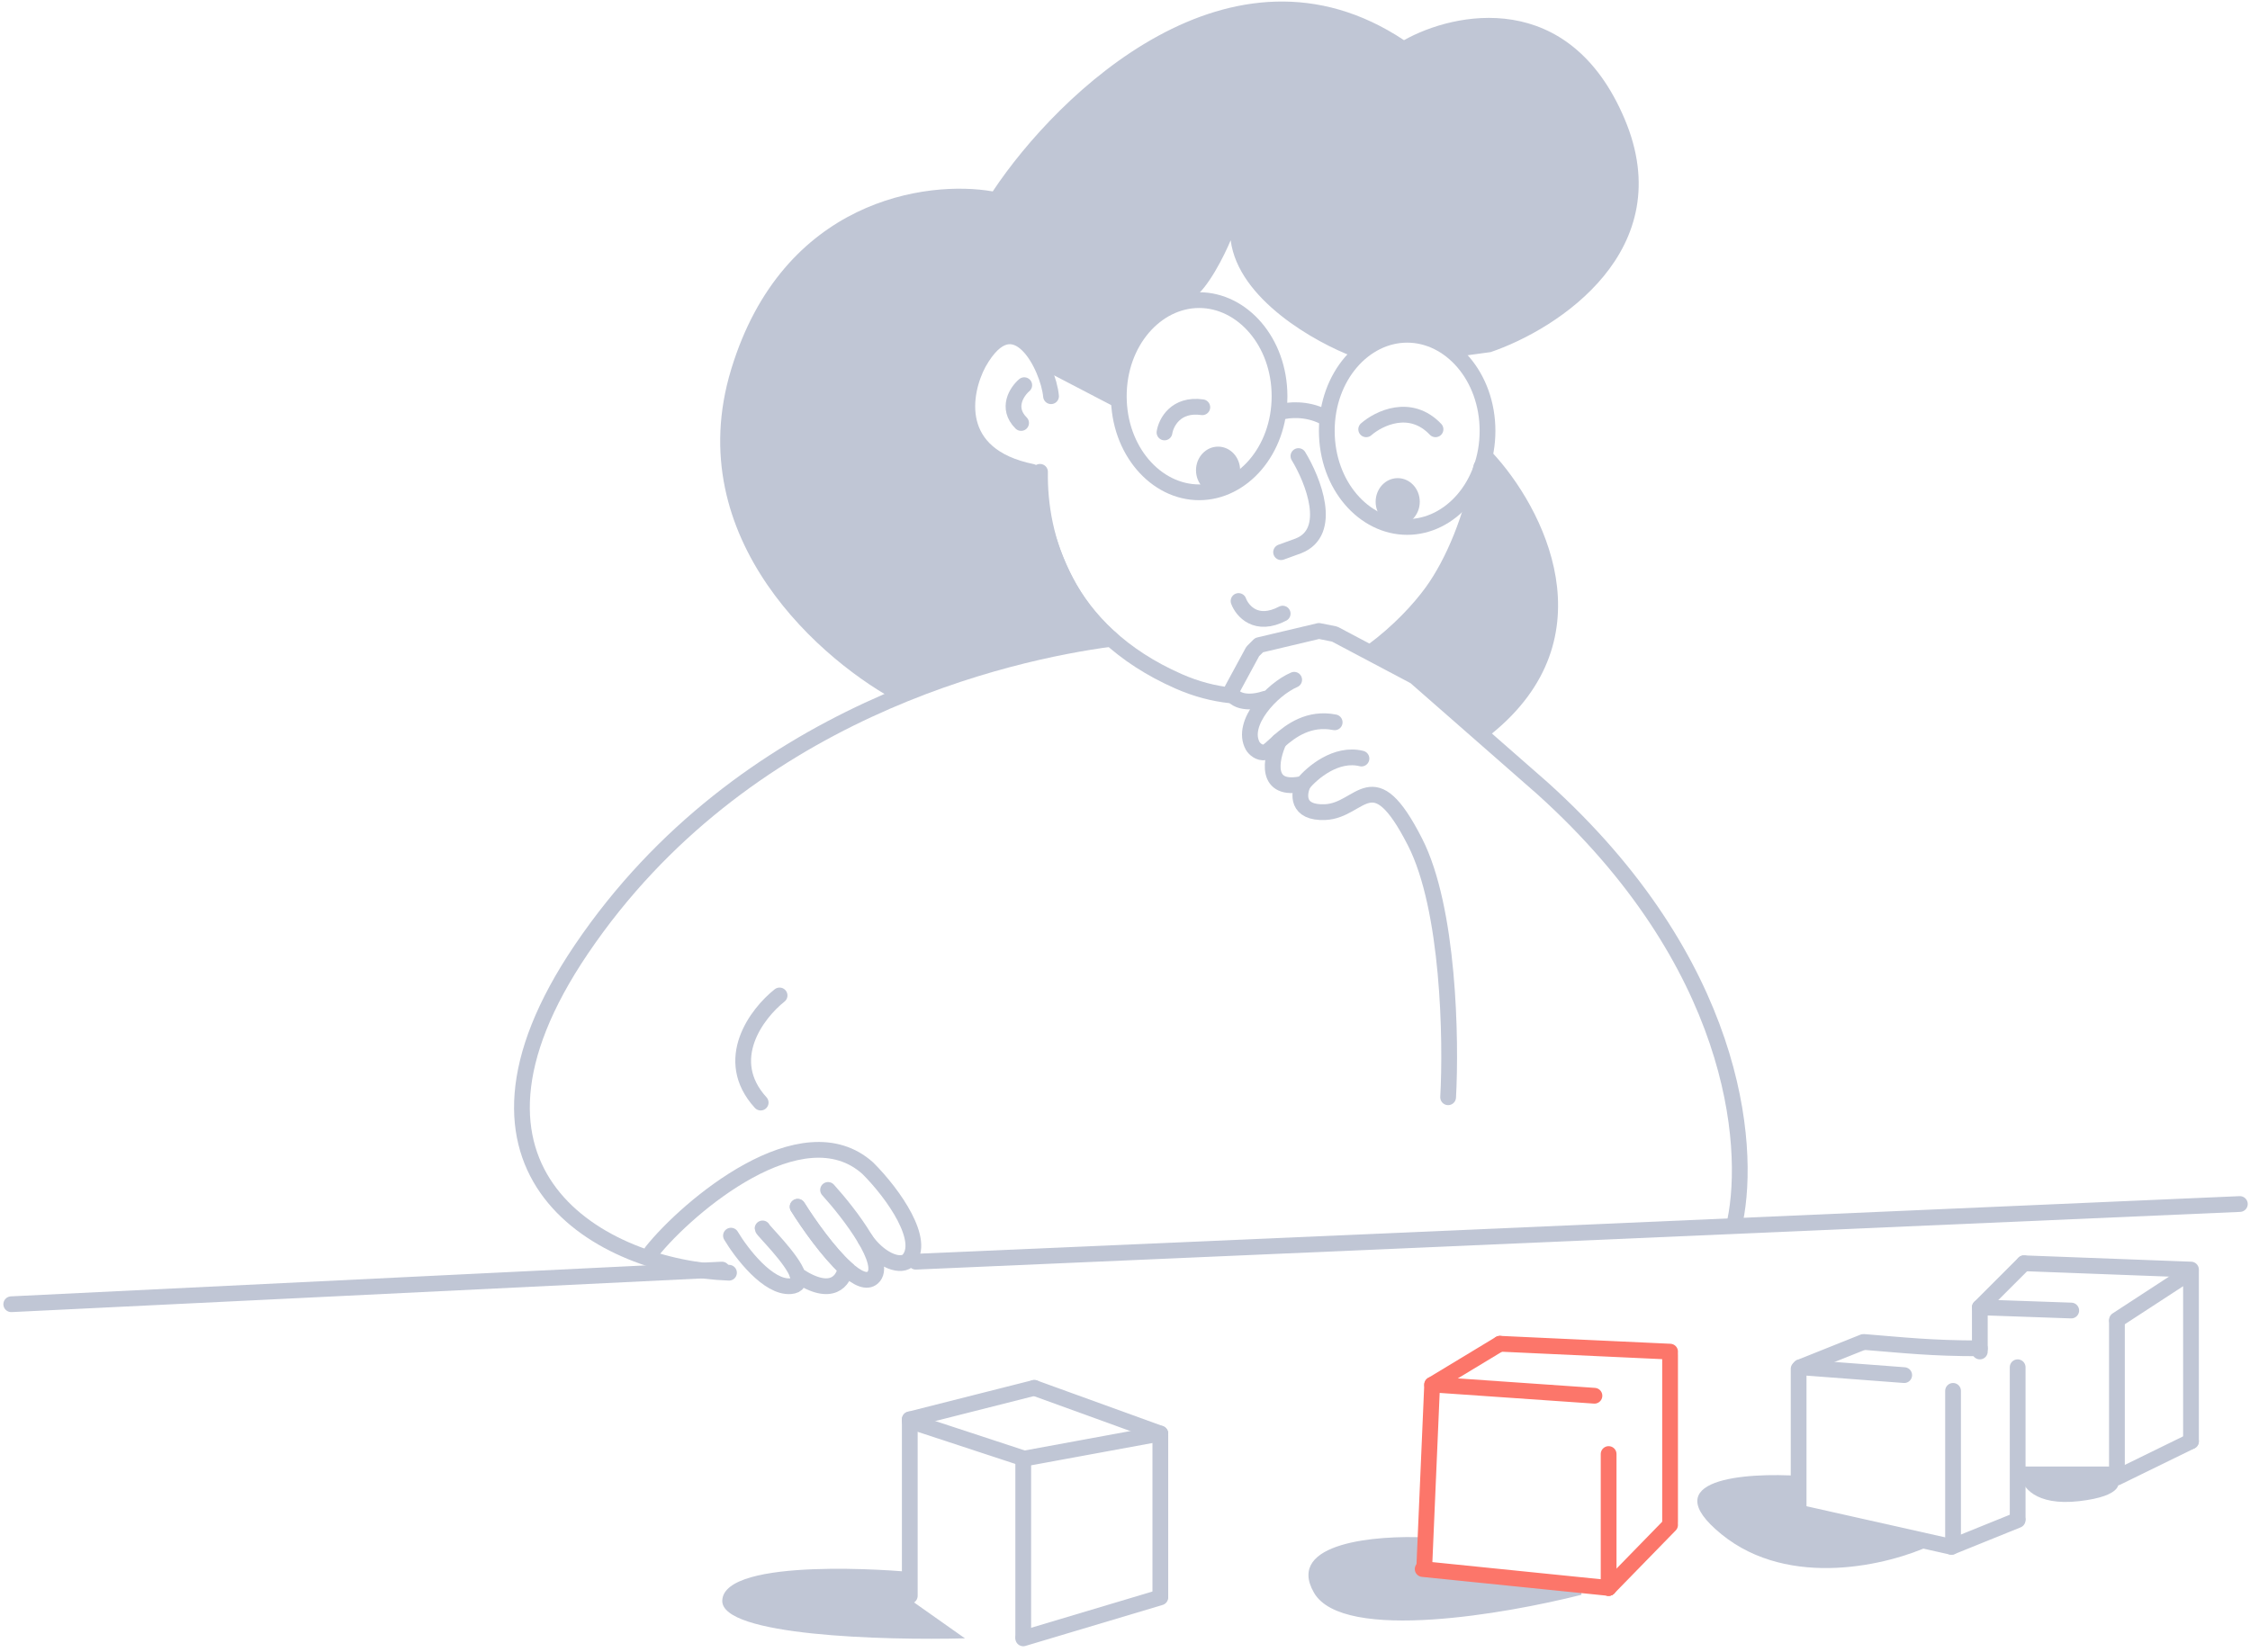<svg width="301" height="221" viewBox="0 0 301 221" fill="none" xmlns="http://www.w3.org/2000/svg">
<g clip-path="url(#clip0_148_668)">
<path d="M230.287 205.296C221.18 197.876 233.519 197.005 240.827 197.497V202.345L258.324 206.772C252.772 209.372 239.394 212.716 230.287 205.296Z" fill="#C0C6D5"/>
<path d="M278.139 200.869C272.237 201.544 270.48 198.902 270.339 197.496H282.987C283.831 198.34 284.041 200.195 278.139 200.869Z" fill="#C0C6D5"/>
<path d="M264.858 180.421C258.323 180.421 254.74 180 249.47 179.578" stroke="#C0C6D5" stroke-width="2.108" stroke-linecap="round"/>
<path d="M269.918 182.951V203.188" stroke="#C0C6D5" stroke-width="2.108" stroke-linecap="round"/>
<path d="M254.74 184.005L240.827 182.951" stroke="#C0C6D5" stroke-width="2.108" stroke-linecap="round"/>
<path d="M261.275 186.113V206.561" stroke="#C0C6D5" stroke-width="2.108" stroke-linecap="round"/>
<path d="M261.064 206.982L269.918 203.399" stroke="#C0C6D5" stroke-width="2.108" stroke-linecap="round"/>
<path d="M249.259 179.578L240.827 182.951" stroke="#C0C6D5" stroke-width="2.108" stroke-linecap="round"/>
<path d="M240.616 183.162V202.556" stroke="#C0C6D5" stroke-width="2.108" stroke-linecap="round"/>
<path d="M240.406 202.345L261.064 206.983" stroke="#C0C6D5" stroke-width="2.108" stroke-linecap="round"/>
<path d="M264.858 180.843V174.941" stroke="#C0C6D5" stroke-width="2.108" stroke-linecap="round"/>
<path d="M283.198 197.285V176.838" stroke="#C0C6D5" stroke-width="2.108" stroke-linecap="round"/>
<path d="M293.106 170.092V192.859" stroke="#C0C6D5" stroke-width="2.108" stroke-linecap="round"/>
<path d="M283.198 197.707L293.106 192.859" stroke="#C0C6D5" stroke-width="2.108" stroke-linecap="round"/>
<path d="M293.106 169.881L270.761 169.038" stroke="#C0C6D5" stroke-width="2.108" stroke-linecap="round"/>
<path d="M264.858 174.941L270.761 169.038" stroke="#C0C6D5" stroke-width="2.108" stroke-linecap="round"/>
<path d="M283.198 176.627L292.895 170.303" stroke="#C0C6D5" stroke-width="2.108" stroke-linecap="round"/>
<path d="M283.198 197.286H270.761" stroke="#C0C6D5" stroke-width="2.108" stroke-linecap="round"/>
<path d="M265.069 174.941L277.085 175.362" stroke="#C0C6D5" stroke-width="2.108" stroke-linecap="round"/>
<path d="M96.624 214.169C96.835 208.267 120.445 210.164 121.921 210.375V214.169L129.088 219.228C118.196 219.51 96.456 218.891 96.624 214.169Z" fill="#C0C6D5"/>
<path d="M155.227 213.537V192.035" stroke="#C0C6D5" stroke-width="2.108" stroke-linecap="round"/>
<path d="M136.887 219.018V195.408" stroke="#C0C6D5" stroke-width="2.108" stroke-linecap="round"/>
<path d="M121.709 213.537V189.927" stroke="#C0C6D5" stroke-width="2.108" stroke-linecap="round"/>
<path d="M121.709 189.927L138.363 185.711" stroke="#C0C6D5" stroke-width="2.108" stroke-linecap="round"/>
<path d="M155.227 191.824L136.887 195.197" stroke="#C0C6D5" stroke-width="2.108" stroke-linecap="round"/>
<path d="M136.887 219.229L155.227 213.748" stroke="#C0C6D5" stroke-width="2.108" stroke-linecap="round"/>
<path d="M155.227 191.824L138.363 185.711" stroke="#C0C6D5" stroke-width="2.108" stroke-linecap="round"/>
<path d="M121.709 190.138L137.098 195.197" stroke="#C0C6D5" stroke-width="2.108" stroke-linecap="round"/>
<path d="M190.745 210.586V210.773L190.931 210.795L211.518 213.193C206.195 214.532 198.555 216.03 191.659 216.488C187.965 216.734 184.497 216.68 181.716 216.149C178.925 215.616 176.883 214.613 175.961 213.01C175.488 212.188 175.272 211.469 175.254 210.841C175.235 210.216 175.412 209.67 175.748 209.187C176.426 208.212 177.76 207.485 179.47 206.966C182.813 205.952 187.429 205.779 190.745 205.938V210.586Z" fill="#C0C6D5" stroke="#C0C6D5" stroke-width="0.422"/>
<path d="M223.419 204.051L215.198 212.483L223.419 204.051Z" fill="#FC766A"/>
<path d="M223.419 204.051L215.198 212.483" stroke="#FC766A" stroke-width="2.108" stroke-linecap="round"/>
<path d="M213.301 186.765L192.01 185.289L213.301 186.765Z" fill="#FC766A"/>
<path d="M213.301 186.765L192.01 185.289" stroke="#FC766A" stroke-width="2.108" stroke-linecap="round"/>
<path d="M200.652 179.808L223.419 180.862L200.652 179.808Z" fill="#FC766A"/>
<path d="M200.652 179.808L223.419 180.862" stroke="#FC766A" stroke-width="2.108" stroke-linecap="round"/>
<path d="M191.588 185.289L190.534 209.742L191.588 185.289Z" fill="#FC766A"/>
<path d="M191.588 185.289L190.534 209.742" stroke="#FC766A" stroke-width="2.108" stroke-linecap="round"/>
<path d="M223.419 181.284V203.629V181.284Z" fill="#FC766A"/>
<path d="M223.419 181.284V203.629" stroke="#FC766A" stroke-width="2.108" stroke-linecap="round"/>
<path d="M215.198 194.565V212.483V194.565Z" fill="#FC766A"/>
<path d="M215.198 194.565V212.483" stroke="#FC766A" stroke-width="2.108" stroke-linecap="round"/>
<path d="M191.588 185.289L200.652 179.808L191.588 185.289Z" fill="#FC766A"/>
<path d="M191.588 185.289L200.652 179.808" stroke="#FC766A" stroke-width="2.108" stroke-linecap="round"/>
<path d="M215.198 212.483L190.323 209.953" stroke="#FC766A" stroke-width="2.108" stroke-linecap="round"/>
<path d="M171.382 55.125C172.296 54.844 174.713 54.577 177.074 55.757" stroke="#C0C6D5" stroke-width="2.108" stroke-linecap="round"/>
<path d="M162.95 66.087C164.58 66.087 165.901 64.671 165.901 62.925C165.901 61.178 164.58 59.763 162.95 59.763C161.32 59.763 159.999 61.178 159.999 62.925C159.999 64.671 161.32 66.087 162.95 66.087Z" fill="#C0C6D5"/>
<path d="M186.982 70.303C188.612 70.303 189.933 68.887 189.933 67.141C189.933 65.394 188.612 63.979 186.982 63.979C185.352 63.979 184.031 65.394 184.031 67.141C184.031 68.887 185.352 70.303 186.982 70.303Z" fill="#C0C6D5"/>
<path d="M155.783 57.865C155.994 56.53 157.301 53.987 160.842 54.493" stroke="#C0C6D5" stroke-width="2.108" stroke-linecap="round"/>
<path d="M182.766 57.444C184.452 55.968 188.668 53.902 192.041 57.444" stroke="#C0C6D5" stroke-width="2.108" stroke-linecap="round"/>
<path d="M173.701 61.027C175.669 64.26 178.423 71.188 173.701 73.043L171.382 73.886" stroke="#C0C6D5" stroke-width="2.108" stroke-linecap="round"/>
<path d="M165.691 80.421C166.183 81.756 168.052 83.963 171.593 82.108" stroke="#C0C6D5" stroke-width="2.108" stroke-linecap="round"/>
<path d="M97.812 49.433C90.898 72.2 110.109 88.713 120.579 94.123C130.023 88.389 143.486 85.48 149.248 84.637C142.081 78.735 139.902 67.913 139.34 62.925C135.546 64.189 125.427 59.341 130.065 49.433C133.775 41.507 137.794 45.568 139.34 48.59L149.67 53.228C149.67 43.615 156.274 40.369 159.577 39.947C161.601 38.598 163.793 34.185 164.637 32.148C165.648 40.074 176.02 45.85 181.079 47.747C187.656 42.519 192.954 45.568 194.781 47.747L199.419 47.114C208.483 44.023 224.757 33.455 217.337 15.916C209.917 -1.623 194.57 1.581 187.825 5.376C164.721 -9.971 141.518 12.473 132.805 25.613C124.022 24.067 104.727 26.667 97.812 49.433Z" fill="#C0C6D5"/>
<path d="M149.459 53.438L139.341 48.169" stroke="#C0C6D5" stroke-width="2.108" stroke-linecap="round"/>
<path d="M171.172 53.017C171.172 60.288 166.203 65.876 160.421 65.876C154.639 65.876 149.67 60.288 149.67 53.017C149.67 45.746 154.639 40.158 160.421 40.158C166.203 40.158 171.172 45.746 171.172 53.017Z" stroke="#C0C6D5" stroke-width="2.108"/>
<path d="M198.997 57.655C198.997 64.925 194.028 70.513 188.247 70.513C182.465 70.513 177.496 64.925 177.496 57.655C177.496 50.384 182.465 44.796 188.247 44.796C194.028 44.796 198.997 50.384 198.997 57.655Z" stroke="#C0C6D5" stroke-width="2.108"/>
<path d="M199.419 98.291C215.609 85.305 206.376 67.795 199.63 60.557C195.92 78.096 187.334 85.643 183.609 87.329L189.512 90.491L199.419 98.291Z" fill="#C0C6D5"/>
<path d="M140.605 53.017C140.254 49.152 135.757 39.947 130.909 48.59C128.801 52.525 127.283 60.943 138.076 63.136" stroke="#C0C6D5" stroke-width="2.108" stroke-linecap="round"/>
<path d="M137.022 51.541C136.038 52.385 134.576 54.577 136.6 56.6" stroke="#C0C6D5" stroke-width="2.108" stroke-linecap="round"/>
<path d="M198.155 62.503C196.974 69.249 194.36 75.359 191.62 79.156C189.906 81.531 187.13 84.528 183.59 87.141" stroke="#C0C6D5" stroke-width="2.108" stroke-linecap="round"/>
<path d="M139.13 63.135C138.989 71.708 142.334 84.426 157.681 91.172C160.041 92.21 162.362 92.805 164.618 93.045" stroke="#C0C6D5" stroke-width="2.108" stroke-linecap="round"/>
<path d="M182.134 101.502C178.761 100.658 175.529 103.399 174.334 104.874C173.701 106.21 173.406 108.837 177.285 108.669C182.134 108.458 183.609 101.502 189.301 112.674C193.854 121.612 194.149 139.165 193.728 146.824" stroke="#C0C6D5" stroke-width="2.108" stroke-linecap="round" stroke-linejoin="round"/>
<path d="M171.098 99.183C169.999 101.572 169.106 106.055 174.333 104.874" stroke="#C0C6D5" stroke-width="2.108" stroke-linecap="round" stroke-linejoin="round"/>
<path d="M173.133 90.961C170.182 92.226 165.902 96.779 167.588 99.815C167.799 100.166 168.431 100.827 169.275 100.658C169.644 100.584 170.246 99.941 171.099 99.183C172.681 97.775 175.126 95.968 178.55 96.653" stroke="#C0C6D5" stroke-width="2.108" stroke-linecap="round" stroke-linejoin="round"/>
<path d="M232.124 163.347C234.232 153.017 232.178 128.779 206.376 105.507L189.301 90.54L178.55 84.848L176.442 84.427L168.432 86.324L167.588 87.167L164.848 92.226C164.426 93.28 166.24 94.503 169.275 93.491" stroke="#C0C6D5" stroke-width="2.108" stroke-linecap="round" stroke-linejoin="round"/>
<path d="M148.616 85.481C134.914 87.307 99.343 95.162 77.786 127.008C57.47 157.022 80.448 169.671 97.522 170.303" stroke="#C0C6D5" stroke-width="2.108" stroke-linecap="round" stroke-linejoin="round"/>
<path d="M1.506 174.519L96.578 169.881" stroke="#C0C6D5" stroke-width="2.108" stroke-linecap="round" stroke-linejoin="round"/>
<path d="M122.506 168.828L299.643 161.11" stroke="#C0C6D5" stroke-width="2.108" stroke-linecap="round"/>
<path d="M106.715 170.627C106.976 171.435 106.784 172.016 105.769 172.103C102.764 172.361 99.195 167.703 97.787 165.342" stroke="#C0C6D5" stroke-width="2.108" stroke-linecap="round"/>
<path d="M106.708 161.478C108.207 163.874 110.823 167.566 113.115 169.661C112.906 171.27 111.333 173.717 106.715 170.627C106.012 168.445 102.013 164.611 102.013 164.376" stroke="#C0C6D5" stroke-width="2.108" stroke-linecap="round"/>
<path d="M110.777 159.225C113.646 162.391 118.852 169.173 116.724 170.976C116.346 171.296 115.865 171.327 115.315 171.139C114.66 170.916 113.907 170.384 113.115 169.661C110.823 167.566 108.207 163.874 106.708 161.478" stroke="#C0C6D5" stroke-width="2.108" stroke-linecap="round"/>
<path d="M87.193 167.476C91.993 161.466 107.334 148.439 116.098 156.327C119.593 159.815 123.949 166.119 121.445 168.695C120.193 169.661 117.483 168.373 115.735 165.797" stroke="#C0C6D5" stroke-width="2.108" stroke-linecap="round"/>
<path d="M104.29 133.202C101.269 135.591 96.533 141.803 101.761 147.536" stroke="#C0C6D5" stroke-width="2.108" stroke-linecap="round"/>
</g>
<defs>
<clipPath id="clip0_148_668">
<rect width="300.604" height="220.077" fill="white" transform="translate(0.396 0.205)"/>
</clipPath>
</defs>
</svg>
